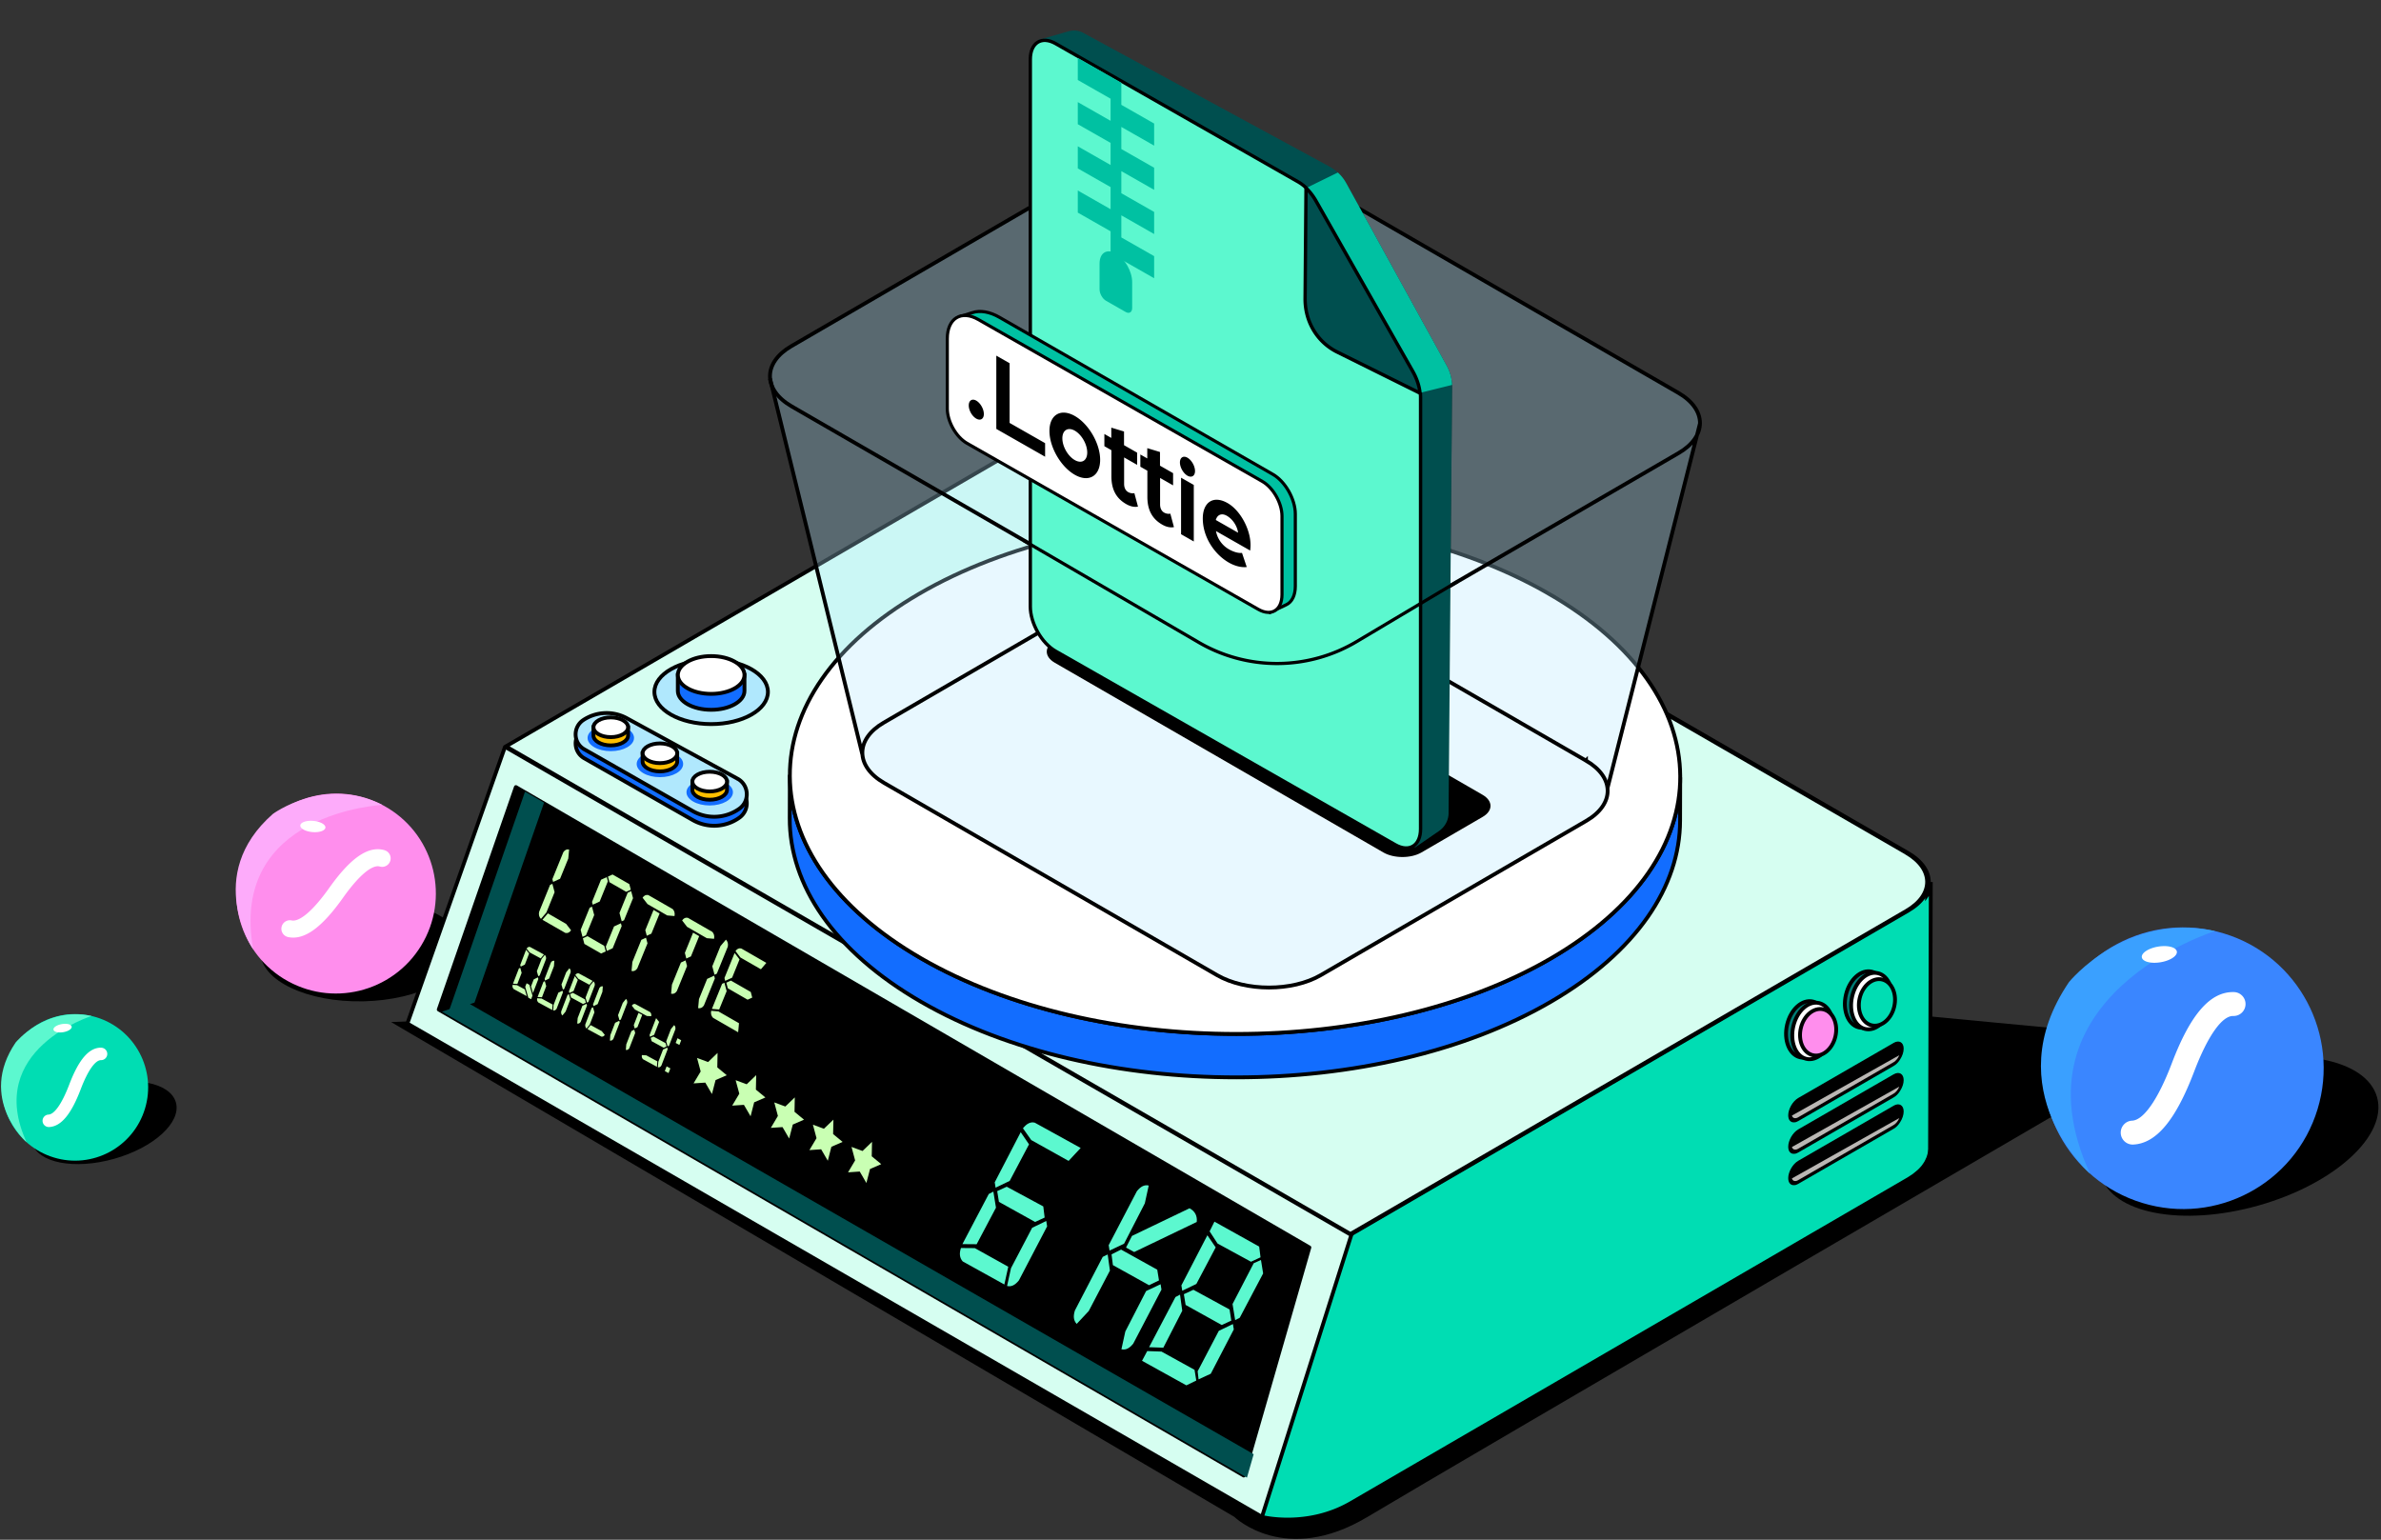 <svg xmlns="http://www.w3.org/2000/svg" width="634" height="410" fill="none"><rect width="100%" height="100%" fill="#333333" stroke="none"/><path fill="#000" d="M96.757 266.632c14.988-.328 27.003-6.695 26.838-14.216-.162-7.53-12.448-13.361-27.426-13.04-14.987.327-27.002 6.694-26.838 14.216.162 7.529 12.448 13.361 27.426 13.04z"/><path fill="#FF8EED" d="M75.601 260.646c12.51 7.67 28.866 3.716 36.536-8.825 7.671-12.541 3.749-28.929-8.76-36.599-12.51-7.67-28.866-3.716-36.536 8.825-7.67 12.54-3.749 28.929 8.758 36.606l.002-.007z"/><path fill="#FDABFA" d="M101.811 214.332s-40.953 1.981-34.388 38.463c0 0-13.393-19.71 5.242-36.068 0 0 13.736-10.158 29.139-2.397l.007.002z"/><path fill="#fff" d="M102.395 226.397a2.253 2.253 0 0 1 1.532 2.797 2.253 2.253 0 0 1-2.792 1.542c-1.958-.571-5.468 2.207-9.806 8.331-5.597 7.888-10.285 11.377-14.623 10.452a2.255 2.255 0 0 1-1.73-2.682 2.266 2.266 0 0 1 2.671-1.748c2.064.44 5.633-2.474 10.016-8.65 5.633-7.934 10.365-11.317 14.734-10.049l-.002.007zm-19.218-4.834c1.845.162 3.4-.372 3.472-1.193.072-.821-1.365-1.618-3.21-1.781-1.846-.163-3.4.371-3.473 1.192-.072.822 1.365 1.619 3.21 1.782z"/><path fill="#000" d="M104.138 272.15 328.68 403.918s13.482 13.174 35.455 0 217.016-126.896 217.016-126.896l-177.753-16.833-299.26 11.961z"/><path fill="#00DDB3" stroke="#000" stroke-miterlimit="10" stroke-width="1.019" d="M514.059 235.442c-.02.199-.03.418-.07.616-.03.17-.089.339-.129.508-.05.188-.1.397-.179.586-.06.169-.139.318-.199.487-.09.199-.189.418-.288.617-.02.04-.05.079-.07.109v-3.579c0-2.794-1.859-5.598-5.568-7.725L309.451 112.702l-.198 71.029 150.281 86.768-99.962 58.095v.397l-226.113-58.999L332.18 384.381l3.848 19.557s12 3.082 23.693-3.709l148.422-86.251c.079-.05.169-.099.239-.149.188-.109.338-.229.516-.338.239-.159.498-.308.716-.477.189-.15.368-.289.547-.438.199-.169.418-.328.607-.507.039-.04.089-.07.129-.099.248-.229.497-.478.716-.716.05-.05.089-.11.139-.159.139-.149.268-.299.388-.458.099-.119.169-.238.258-.367.03-.05.07-.09.1-.14.159-.228.308-.457.437-.686a.955.955 0 0 0 .07-.149c.109-.199.199-.408.288-.616.05-.12.129-.239.169-.358.02-.04.02-.09.04-.13.069-.188.119-.397.179-.586.04-.139.089-.259.119-.398v-.109c.04-.209.05-.418.07-.627 0-.139.039-.268.049-.407v-.169l.199-71.03c0 .189-.03.388-.049.577h-.01z"/><path fill="#000" d="M282.08 112.293c7.725-4.494 20.282-4.494 28.057 0l198.105 114.369c7.775 4.494 7.825 11.762.1 16.256L359.92 329.169m-.338-.596 148.084-86.053c3.668-2.127 5.498-4.931 5.478-7.735-.02-2.794-1.879-5.598-5.578-7.725L309.461 112.691c-3.698-2.128-8.53-3.202-13.362-3.202-4.832 0-9.655 1.074-13.333 3.202"/><path fill="#D6FEF1" stroke="#000" stroke-linecap="round" stroke-linejoin="round" stroke-width="1.019" d="M507.566 227.07c3.699 2.138 5.558 4.931 5.578 7.725.02 2.804-1.81 5.598-5.478 7.736l-148.084 86.052-224.88-129.839 148.074-86.053c3.668-2.128 8.491-3.201 13.333-3.201 4.842 0 9.664 1.073 13.362 3.201L507.576 227.06l-.01.01zM359.82 328.852l-23.792 75.066-227.555-131.37 26-73.684L359.82 328.852z"/><path fill="#000" stroke="#000" stroke-linecap="round" stroke-linejoin="round" stroke-width="1.019" d="m348.655 332.164-17.479 60.739-214.351-124.082 20.541-59.238 211.279 122.581h.01z"/><path fill="#126DFF" stroke="#000" stroke-miterlimit="10" stroke-width="1.019" d="m447.394 206.999-.03 11.563c-.05 17.459-11.533 34.898-34.451 48.211-46.143 26.805-121.199 26.815-167.641 0-23.374-13.492-35.047-31.199-34.987-48.897l.029-11.563c-.049 17.688 11.623 35.395 34.988 48.897 46.442 26.815 121.508 26.805 167.641 0 22.928-13.323 34.401-30.762 34.451-48.211z"/><path fill="#fff" stroke="#000" stroke-miterlimit="10" stroke-width="1.019" d="M412.406 158.1c46.442 26.815 46.69 70.294.547 97.109-46.143 26.805-121.199 26.815-167.641 0-46.441-26.815-46.69-70.294-.547-97.109 46.144-26.815 121.2-26.815 167.651 0h-.01z"/><path fill="#004F4F" d="m124.59 267.051 209.23 120.176-1.789 6.234L117.68 269.378l6.91-2.327z"/><path fill="#B0E8FD" stroke="#000" stroke-miterlimit="10" stroke-width="1.019" d="M189.366 192.811c8.351 0 15.112-3.838 15.112-8.571s-6.771-8.57-15.112-8.57c-8.342 0-15.113 3.837-15.113 8.57 0 4.733 6.771 8.571 15.113 8.571z"/><path fill="#126DFF" stroke="#000" stroke-miterlimit="10" stroke-width="1.019" d="M198.234 179.736v4.236c0 2.783-3.977 5.03-8.868 5.03-4.892 0-8.879-2.256-8.879-5.03v-4.236h17.747z"/><path fill="#fff" stroke="#000" stroke-miterlimit="10" stroke-width="1.019" d="M189.366 184.764c4.901 0 8.868-2.256 8.868-5.03 0-2.774-3.967-5.031-8.868-5.031-4.902 0-8.869 2.257-8.869 5.031 0 2.774 3.967 5.03 8.869 5.03z"/><path fill="#000" d="m504.206 277.718-25.384 14.655c-1.471.855-2.664 2.923-2.664 4.613 0 1.253.646 1.959 1.62 1.869.338 0 .676-.119 1.044-.338l25.384-14.655c.676-.368 1.272-.994 1.73-1.73.596-.915.964-1.959.964-2.893 0-1.7-1.223-2.386-2.694-1.531v.01z"/><path fill="#BAB7B4" d="m478.822 297.503 25.384-14.655c.646-.368 1.222-1.104 1.531-1.869l-28.595 16.077c.199.706.885.915 1.67.457l.01-.01z"/><path fill="#000" d="m504.206 286.081-25.384 14.655c-1.471.856-2.664 2.924-2.664 4.624 0 1.252.646 1.958 1.62 1.869.338 0 .676-.119 1.044-.338l25.384-14.655c.676-.368 1.272-.995 1.73-1.73.596-.915.964-1.959.964-2.894 0-1.7-1.223-2.386-2.694-1.531z"/><path fill="#BAB7B4" d="m478.822 305.877 25.384-14.655c.646-.368 1.222-1.104 1.531-1.87l-28.595 16.077c.199.706.885.915 1.67.458l.01-.01z"/><path fill="#000" d="m504.206 294.441-25.384 14.656c-1.471.855-2.664 2.923-2.664 4.613 0 1.253.646 1.959 1.62 1.869.338 0 .676-.119 1.044-.338l25.384-14.655c.676-.368 1.272-.995 1.73-1.73.596-.915.964-1.959.964-2.894 0-1.7-1.223-2.386-2.694-1.531v.01z"/><path fill="#BAB7B4" d="m478.822 314.239 25.384-14.656c.646-.368 1.222-1.103 1.531-1.869l-28.595 16.077c.199.706.885.915 1.67.458l.01-.01z"/><path fill="#126DFF" stroke="#000" stroke-width="1.019" d="m196.405 209.762-29.52-16.127a11.218 11.218 0 0 0-11.553.487c-2.853 1.889-2.714 6.115.259 7.805l28.883 16.445a11.525 11.525 0 0 0 12.398-.637c2.834-2.018 2.575-6.313-.477-7.983l.01.01z"/><path fill="#B0E8FD" stroke="#000" stroke-width="1.019" d="m196.405 207.365-29.52-16.127a11.22 11.22 0 0 0-11.553.488c-2.853 1.889-2.714 6.114.259 7.805l28.883 16.444a11.523 11.523 0 0 0 12.398-.636c2.834-2.018 2.575-6.313-.477-7.984l.01.01z"/><path fill="#126DFF" d="M188.978 214.482c3.42 0 6.184-1.581 6.184-3.519 0-1.939-2.774-3.52-6.184-3.52-3.411 0-6.184 1.581-6.184 3.52 0 1.938 2.773 3.519 6.184 3.519zm-13.259-7.539c3.421 0 6.185-1.581 6.185-3.52s-2.774-3.519-6.185-3.519c-3.41 0-6.184 1.58-6.184 3.519s2.774 3.52 6.184 3.52zm-13.079-6.925c3.42 0 6.184-1.58 6.184-3.519s-2.774-3.52-6.184-3.52-6.184 1.581-6.184 3.52 2.774 3.519 6.184 3.519z"/><path fill="#FFBF00" stroke="#000" stroke-miterlimit="10" stroke-width="1.019" d="M193.581 208.119v2.207c0 1.442-2.068 2.625-4.603 2.625-2.536 0-4.614-1.183-4.614-2.625v-2.207h9.217zm-13.258-7.54v2.208c0 1.441-2.068 2.624-4.604 2.624-2.535 0-4.613-1.183-4.613-2.624v-2.208h9.217zm-13.08-6.924v2.207c0 1.442-2.068 2.625-4.603 2.625-2.535 0-4.613-1.183-4.613-2.625v-2.207h9.216z"/><path fill="#fff" stroke="#000" stroke-miterlimit="10" stroke-width="1.019" d="M188.978 210.747c2.545 0 4.603-1.173 4.603-2.625s-2.058-2.625-4.603-2.625c-2.546 0-4.604 1.173-4.604 2.625s2.058 2.625 4.604 2.625zm-13.259-7.54c2.546 0 4.604-1.173 4.604-2.624 0-1.452-2.058-2.625-4.604-2.625-2.545 0-4.603 1.173-4.603 2.625 0 1.451 2.058 2.624 4.603 2.624zm-13.079-6.924c2.545 0 4.603-1.173 4.603-2.625 0-1.451-2.058-2.625-4.603-2.625s-4.603 1.174-4.603 2.625c0 1.452 2.058 2.625 4.603 2.625z"/><path fill="#007D75" stroke="#000" stroke-miterlimit="10" stroke-width="1.019" d="M479.276 281.528c-2.849-.703-4.377-4.594-3.414-8.69.963-4.095 4.053-6.846 6.902-6.142 2.849.703 4.378 4.593 3.415 8.689-.964 4.096-4.054 6.846-6.903 6.143z"/><path fill="#fff" stroke="#000" stroke-miterlimit="10" stroke-width="1.019" d="M480.939 281.938c-2.849-.703-4.378-4.594-3.415-8.69.963-4.095 4.054-6.846 6.902-6.142 2.849.703 4.378 4.593 3.415 8.689-.963 4.096-4.053 6.846-6.902 6.143z"/><path fill="#FF8EED" stroke="#000" stroke-miterlimit="10" stroke-width="1.019" d="M482.687 280.968c-2.539-.627-3.956-3.862-3.164-7.227.791-3.365 3.49-5.585 6.029-4.958 2.539.627 3.956 3.863 3.165 7.227-.791 3.365-3.491 5.585-6.03 4.958z"/><path fill="#007D75" stroke="#000" stroke-miterlimit="10" stroke-width="1.019" d="M494.94 273.574c-2.849-.703-4.377-4.594-3.414-8.69.963-4.095 4.053-6.846 6.902-6.142 2.849.703 4.377 4.593 3.414 8.689-.963 4.096-4.053 6.846-6.902 6.143z"/><path fill="#fff" stroke="#000" stroke-miterlimit="10" stroke-width="1.019" d="M496.603 273.984c-2.849-.703-4.377-4.594-3.414-8.69.963-4.095 4.053-6.846 6.902-6.142 2.849.703 4.378 4.593 3.415 8.689-.964 4.096-4.054 6.846-6.903 6.143z"/><path fill="#00DDB3" stroke="#000" stroke-miterlimit="10" stroke-width="1.019" d="M498.351 273.014c-2.539-.627-3.956-3.862-3.164-7.227.791-3.365 3.49-5.585 6.029-4.958 2.539.627 3.956 3.863 3.165 7.227-.791 3.365-3.491 5.585-6.03 4.958z"/><path fill="#000" d="M30.417 308.562c10.57-2.985 17.918-9.709 16.418-15.018-1.5-5.309-11.287-7.186-21.85-4.201-10.571 2.986-17.919 9.71-16.419 15.019 1.5 5.308 11.28 7.186 21.85 4.2z"/><path fill="#00DDB3" d="M14.314 308.209c10.278 3.139 21.157-2.67 24.289-12.98 3.131-10.309-2.662-21.211-12.941-24.351-10.279-3.139-21.158 2.67-24.29 12.98-3.13 10.309 2.663 21.211 12.942 24.351z"/><path fill="#5CF8CF" d="M24.392 270.54s-28.682 8.933-17.318 33.599c0 0-13.126-11.518-2.909-26.544 0 0 7.871-9.732 20.227-7.055z"/><path fill="#fff" d="M27.024 278.988a1.656 1.656 0 0 1-.093 3.308c-1.492-.046-3.47 2.57-5.424 7.709-2.516 6.624-5.2 9.964-8.448 10.102a1.662 1.662 0 0 1-1.723-1.585 1.658 1.658 0 0 1 1.577-1.731c1.54-.069 3.54-2.793 5.517-7.978 2.531-6.663 5.27-9.933 8.601-9.841l-.007.016zm-10.18-4.137c1.337-.224 2.34-.888 2.24-1.483-.1-.595-1.264-.896-2.6-.673-1.338.224-2.34.888-2.241 1.483.1.595 1.264.896 2.6.673z"/><path fill="#004F4F" d="m144.87 213.73-18.522 53.24-6.822 2.287 20.279-58.472 5.065 2.945z"/><path fill="#000" d="M601.391 321c20.312-5.739 34.438-18.665 31.552-28.859-2.877-10.202-21.68-13.818-41.992-8.078-20.311 5.739-34.437 18.665-31.56 28.859 2.885 10.202 21.681 13.818 42 8.078z"/><path fill="#3A86FF" d="M570.432 320.314c19.757 6.039 40.654-5.132 46.67-24.936 6.024-19.811-5.116-40.761-24.874-46.793-19.757-6.04-40.654 5.131-46.678 24.935-6.024 19.804 5.116 40.762 24.874 46.794h.008z"/><path fill="#3AA0FF" d="M589.805 247.925s-55.118 17.172-33.284 64.581c0 0-25.22-22.127-5.593-51.01 0 0 15.134-18.703 38.877-13.564v-.007z"/><path fill="#fff" d="M594.852 264.173a3.173 3.173 0 0 1 3.077 3.27 3.185 3.185 0 0 1-3.262 3.093c-2.877-.085-6.67 4.947-10.425 14.818-4.839 12.726-10.002 19.142-16.234 19.419a3.18 3.18 0 0 1-3.308-3.039c-.077-1.754 1.277-3.247 3.024-3.324 2.962-.13 6.808-5.362 10.594-15.326 4.87-12.81 10.132-19.095 16.526-18.911h.008zm-19.526-7.946c2.573-.431 4.503-1.711 4.311-2.859-.192-1.148-2.434-1.73-5.007-1.3-2.573.431-4.504 1.711-4.312 2.859.193 1.149 2.434 1.73 5.008 1.3z"/><path fill="#5CF8CF" d="m265.202 321.586-5.144 9.73-3.792-.031 7.022-13.352 1.218-.637.696 4.29zm3.656-7.14-3.757 1.814-.232-1.431 6.92-13.35 2.214 3.237-5.145 9.73zm-.79 1.552 9.732 5.247.363 2.965-2.539 1.175-9.632-5.351-.464-2.86 2.54-1.176zm10.523 9.126.232 1.43-7.516 14.386c-1.001 1.249-2.015 1.78-3.148 1.494l1.038-4.733 5.636-10.764 3.758-1.813zm-19.026 7.226 8.907 4.955-1.038 4.733-11.081-6.143c-.837-.906-.962-2.134-.477-3.577l3.689.032zm24.973-23.222-9.942-5.55-2.212-3.135c1.001-1.248 2.016-1.78 3.149-1.494l12.219 6.737-3.214 3.442zm14.764 22.059-3.859 1.815-.232-1.43 7.515-14.386c1.001-1.249 2.016-1.78 3.148-1.494l-1.037 4.733-5.535 10.762zm9.306 9.764-2.64 1.279-9.632-5.351-.361-2.862 2.537-1.278 9.631 5.351.465 2.861zm10.054-15.562-16.654 8.001-2.174-1.188 1.581-3.104 15.334-7.361c1.449.792 2.087 2.009 1.913 3.652zm-25.032 9.287 1.32-.64.594 4.293-5.637 10.764-3.214 3.442c-.837-.906-.961-2.031-.478-3.577l7.415-14.282zm11.547 9.106 3.86-1.815.232 1.43-7.516 14.387c-1.001 1.248-2.015 1.78-3.148 1.494l1.038-4.734 5.534-10.762zm27.93-7.804-8.905-4.853-2.111-3.239 1.283-2.586 11.91 6.64.362 2.862-2.539 1.176zm2.655-.461.58 3.576-6.232 11.8-1.217.638-.697-4.291 5.635-10.866 1.931-.857zM324.54 354.38l3.757-1.813.232 1.43-6.129 11.798-3.251 1.496-.246-2.147 5.637-10.764zm-5.975-12.491-3.757 1.813-.232-1.43 6.92-13.35 2.213 3.237-5.144 9.73zm-3.759 7.142-5.039 9.83-3.794-.133 7.022-13.352 1.218-.638.593 4.293zm-5.532 10.864 8.802 4.855.464 2.86-2.64 1.28-11.806-6.54 1.386-2.588 3.794.133zm5.961-15.278 2.54-1.176 9.629 5.249.466 2.963-2.539 1.175-9.632-5.351-.464-2.86z"/><path fill="#C9FFB3" d="m137.641 262.318 2.1 1.137.512 1.793-3.463-1.875c-.287-.287-.399-.655-.307-1.117l1.168.072-.01-.01zm2.11-5.461-1.096.533-.133-.441 1.567-4.057.799 1.004-1.137 2.961zm-.85 2.193-1.138 2.95-1.168-.061 1.568-4.057.369-.174.369 1.342zm2.059 3.176.83 2.899-.369.943-.738-.4-.83-2.909.369-.933.738.4zm3.012-7.029-2.951-1.598-.799-1.004c.236-.369.553-.522.912-.44l3.699 2.008-.861 1.045v-.011zm-1.854 5.594 1.106-.543.123.451-1.444 3.75-.502-1.793.717-1.865zm.84-2.192 1.26-3.268.85-1.056c.297.287.4.656.318 1.117l-1.691 4.375-.368.174-.379-1.342h.01zm2.489 3.996-1.137 2.961-1.168-.072 1.568-4.047.369-.174.368 1.332zm.789-2.029-1.096.533-.123-.451 1.68-4.365c.236-.368.554-.522.912-.44l-.112 1.445-1.271 3.278h.01zm2.429 3.77 1.106-.532.123.44-1.68 4.365c-.246.379-.543.522-.922.45l.112-1.454 1.261-3.269zm2.95-6.505c.297.286.4.655.318 1.116l-1.691 4.375-.358.184-.379-1.342 1.26-3.268.85-1.055v-.01zm-7.428 8.042 2.961 1.609-.113 1.455-3.698-2.009c-.287-.286-.4-.655-.307-1.116l1.168.071-.011-.01zm12.756-3.647-2.951-1.599-.799-1.004c.236-.368.553-.522.912-.44l3.698 2.008-.86 1.045v-.01zm-4.221 1.67-1.107.533-.133-.451 1.568-4.057.809 1.014-1.137 2.961zM156 266.99l-.737.358-3.207-1.741-.256-.892.737-.348 3.207 1.742.256.881zm-.922.83 1.107-.533.123.451-1.681 4.364c-.246.379-.553.523-.922.451l.113-1.455 1.26-3.268v-.01zm2.961-6.506c.287.277.4.656.318 1.117l-1.691 4.374-.369.175-.379-1.342 1.26-3.269.861-1.045v-.01zm-6.916 3.606.369-.174.379 1.342-1.26 3.269-.86 1.045c-.287-.287-.4-.656-.308-1.117l1.68-4.365zm8.012 2.459-1.106.533-.123-.451 1.69-4.375c.246-.368.554-.512.922-.44l-.112 1.455-1.261 3.268-.01.01zm-.85 2.182-1.26 3.269-.851 1.055c-.287-.287-.399-.656-.317-1.127l1.68-4.364.369-.175.379 1.342zm1.957 5.021.799.993c-.246.38-.553.523-.922.451l-3.699-2.008.851-1.055 2.961 1.608.01.011zm6.444-8.586c.297.287.4.656.318 1.117l-1.691 4.375-.369.174-.379-1.342 1.261-3.269.85-1.055h.01zm-2.899 6.352 1.106-.533.123.451-1.69 4.375c-.246.369-.554.523-.922.441l.112-1.445 1.271-3.279v-.01zm4.364 2.193.738-.359.246.892-1.568 4.046c-.246.38-.553.523-.922.451l.113-1.455 1.383-3.585.01.01zm.605-1.568 1.26-3.268.983.533-1.26 3.268-.727.359-.256-.892zm4.334-3.493c.286.276.399.655.317 1.116l-1.168-.061-3.196-1.732-.81-1.014c.236-.369.553-.522.912-.441l3.945 2.142v-.01zm1.096 6.065-1.097.533-.133-.441 1.752-4.528.799 1.004-1.321 3.432zm-.922.819.737-.348 3.217 1.742.257.881-.738.359-3.217-1.742-.256-.892zm6.249-3.401c.287.277.4.656.318 1.117l-1.69 4.374-.369.175-.379-1.343 1.26-3.268.85-1.055h.01zm-7.438 8.043 2.961 1.608-.113 1.455-3.698-2.008c-.287-.287-.4-.656-.308-1.117l1.168.072-.01-.01zm4.477-1.537 1.107-.533.123.451-1.68 4.364c-.246.379-.554.513-.922.451l.112-1.455 1.26-3.268v-.01zm3.853-3.012.983.543-.481 1.25-.994-.533.492-1.26zm-3.381 8.749.481-1.26.994.543-.481 1.25-.994-.533zm-26.271-39.188 1.311 1.7c-.41.605-.922.84-1.537.697l-6.085-3.494 1.444-1.711 4.867 2.808zm-3.084-8.422-2.182 5.389-1.445 1.701c-.481-.482-.645-1.107-.492-1.865l2.92-7.192.615-.287.594 2.244-.01.01zm1.455-3.596-1.844.84-.195-.748 2.92-7.182c.42-.615.932-.84 1.537-.697l-.226 2.408-2.192 5.389V234zm14.374 12.694 1.834-.84.205.748-2.398 5.901-1.536.707-.298-1.127 2.193-5.389zm-3.822-6.629-1.844.84-.194-.737 2.397-5.912 1.537-.697.287 1.117-2.183 5.389zm7.06-2.592-4.457-2.561-.4-1.496 1.23-.553 4.467 2.561.389 1.496-1.229.553zm1.331-.184.492 1.874-2.397 5.892-.615.276-.594-2.223 2.192-5.399.922-.42zm-9.845 6.372-2.193 5.389-.922.42-.492-1.864 2.398-5.902.614-.287.595 2.244zm-1.783 5.625 4.457 2.571.399 1.486-1.229.564-4.467-2.562-.389-1.496 1.229-.563zm22.673-7.233c.471.481.635 1.106.492 1.875l-1.937-.164-5.255-3.023-1.312-1.701c.41-.604.922-.84 1.537-.696l6.475 3.719v-.01zm-8.33 8.206 1.23-.563.399 1.496-2.715 6.669c-.409.605-.922.84-1.536.697l.225-2.408 2.397-5.901v.01zm1.045-2.582 2.193-5.379 1.619.933-2.193 5.379-1.229.563-.39-1.496zm9.488 8.627 1.229-.564.4 1.496-2.715 6.67c-.41.615-.922.85-1.537.697l.225-2.408 2.398-5.901v.01zm1.045-2.572 2.192-5.389 1.619.933-2.192 5.399-1.23.563-.389-1.506zm7.284-5.624c.472.491.636 1.106.492 1.875l-1.936-.164-5.256-3.023-1.312-1.701c.41-.604.922-.84 1.537-.696l6.475 3.719v-.01zm-1.332 12.54 1.844-.84.195.738-2.92 7.192c-.41.604-.922.84-1.537.707l.226-2.408 2.182-5.389h.01zm2.982 8.668 5.481 3.145-.225 2.408-6.691-3.853c-.471-.481-.645-1.106-.491-1.864l1.936.164h-.01zm2.008-19.108c.471.481.635 1.096.492 1.865l-2.92 7.192-.615.287-.594-2.244 2.182-5.389 1.445-1.701.01-.01zm9.313 7.889-5.461-3.135-1.311-1.711c.42-.605.932-.84 1.536-.697l6.68 3.842-1.444 1.701zm-9.129 5.83-1.987 4.876-1.937-.153 2.715-6.68.615-.277.594 2.234zm1.455-3.586-1.844.84-.195-.758 2.705-6.66 1.312 1.701-1.978 4.877zm-.318.768 5.287 3.033.389 1.496-1.229.563-5.276-3.043-.39-1.485 1.219-.564zm-3.553 19.261-.072 3.853 2.521 2.09-2.982 1.291-.963 3.719-1.772-3.043-3.125.205 1.895-3.176-.963-3.596 2.941 1.086 2.52-2.429zm10.287 5.922-.082 3.853 2.53 2.09-2.991 1.291-.953 3.719-1.773-3.043-3.125.205 1.896-3.176-.973-3.597 2.94 1.086 2.531-2.428zm10.276 5.922-.072 3.842 2.531 2.09-2.992 1.301-.963 3.72-1.773-3.043-3.114.205 1.885-3.177-.963-3.596 2.94 1.086 2.521-2.428zm10.286 5.922-.082 3.842 2.531 2.09-2.992 1.301-.953 3.719-1.772-3.053-3.125.215 1.895-3.176-.963-3.596 2.93 1.086 2.531-2.428zm10.276 5.912-.072 3.852 2.531 2.09-2.992 1.301-.963 3.719-1.772-3.053-3.115.215 1.885-3.176-.963-3.596 2.941 1.086 2.52-2.438z"/><path fill="#B0E8FD" fill-opacity=".3" fill-rule="evenodd" d="M274.349 55.194V89.28l-8.203-4.71c-2.603-1.496-5.138-1.938-7.218-1.26l-2.38.776c-2.565.204-4.306 2.453-4.306 6.178v18.593c0 3.454 2.351 7.594 5.251 9.246l16.856 9.609v33.86c0 3.663 2.057 7.927 4.87 10.5-1.006 1.494-.461 3.258 1.633 4.466l87.503 50.517c2.809 1.626 7.358 1.626 10.157 0l16.29-9.467c2.799-1.626 2.778-4.26-.031-5.886l-8.966-5.177.845-103.238a12.37 12.37 0 0 0-.015-.721l.021-.005a11.849 11.849 0 0 0-1.438-5.128l-22.94-41.68 84.609 48.848c4.286 2.474 6.188 5.812 5.701 9.048h.012l-.035.137a7.02 7.02 0 0 1-.252 1.009l-24.399 97.492-.059.01c-.603 2.296-2.423 4.504-5.466 6.273l-70.672 41.073c-7.616 4.424-20.014 4.424-27.68 0l-88.638-51.174c-2.927-1.69-4.742-3.782-5.444-5.97l-.021-.002-24.498-100.026c-1.29-3.607.466-7.504 5.276-10.299l63.637-36.978z" clip-rule="evenodd"/><path stroke="#000" stroke-miterlimit="10" stroke-width="1.019" d="m229.613 200.851-24.578-100.042m217.264 101.714c7.666 4.424 7.715 11.613.09 16.047l-70.672 41.073c-7.616 4.424-20.014 4.424-27.68 0L235.4 208.469c-7.666-4.425-7.706-11.613-.09-16.038l70.671-41.072c7.616-4.425 20.025-4.425 27.68 0l88.638 51.174v-.01z"/><path stroke="#000" stroke-miterlimit="10" stroke-width="1.019" d="M446.887 104.601c7.666 4.424 7.705 11.612.089 16.037l-93.181 54.147c-7.616 4.424-20.024 4.424-27.68 0L210.802 108.21c-7.666-4.425-7.706-11.613-.09-16.038l93.182-54.147c7.616-4.424 20.024-4.424 27.68 0l115.313 66.576zm5.786 8.093-24.627 97.138"/><path fill="#000" d="M394.769 211.636c2.81 1.626 2.83 4.26.031 5.886l-16.29 9.468c-2.799 1.626-7.348 1.626-10.157 0l-87.503-50.518c-2.82-1.626-2.83-4.26-.031-5.886l16.291-9.468c2.788-1.626 7.347-1.626 10.157 0l87.502 50.518z"/><path fill="#004F4F" d="m284.501 8.347-8.103 2.313 100.356 215.03 6.409-4.401c1.575-1.082 2.543-2.865 2.558-4.717l.927-113.35c.017-2.078-.482-4.089-1.453-5.852L358.463 48.8a11.22 11.22 0 0 0-4.486-4.464L288.41 8.738c-1.168-.634-2.568-.774-3.909-.391z"/><path fill="#5CF8CF" fill-rule="evenodd" stroke="#000" stroke-width=".893" d="M350.528 53.551c-1.266-2.23-2.983-4.055-4.774-5.076L281.098 11.62c-3.729-2.125-6.751-.248-6.751 4.192v145.695c0 4.441 3.022 9.764 6.751 11.889l90.411 51.537c3.729 2.125 6.751.249 6.751-4.192V105.72c0-2.133-.711-4.583-1.977-6.813l-25.755-45.356z" clip-rule="evenodd"/><path fill="#00C1A2" d="m286.988 15.421 11.595 6.61v5.884l-11.595-6.61zm0 11.769 11.595 6.61v5.884l-11.595-6.61zm0 23.538 11.595 6.61v5.884l-11.595-6.61zm0-11.768 11.595 6.609v5.884l-11.595-6.61zm8.735-12.675 11.595 6.61v5.884l-11.595-6.61zm0 23.538 11.595 6.61v5.884l-11.595-6.61zm0-11.769 11.595 6.61v5.884l-11.595-6.61zm0 23.538 11.595 6.61v5.884l-11.595-6.61z"/><path fill="#00C1A2" stroke="#000" stroke-width=".836" d="m258.926 83.244-2.765.902 81.972 78.947 4.38-2.069c1.524-.72 2.397-2.516 2.397-4.927v-19.238c0-3.937-2.673-8.657-5.979-10.555l-72.787-41.8c-2.603-1.496-5.138-1.938-7.218-1.26z"/><path fill="#fff" stroke="#000" stroke-width=".836" d="M252.24 90.198c0-5.427 3.694-7.72 8.251-5.123l75.62 43.106c2.9 1.653 5.251 5.792 5.251 9.246v20.893c0 4.157-2.829 5.914-6.32 3.924l-77.551-44.206c-2.9-1.653-5.251-5.793-5.251-9.247V90.198z"/><path fill="#000" d="M257.956 107.951c0-1.325.91-1.89 1.997-1.27 1.112.634 2.022 2.236 2.022 3.561 0 1.325-.91 1.86-2.022 1.226-1.112-.634-1.997-2.192-1.997-3.517zm7.338 6.26v-19.51l3.539 2.018v15.896l9.454 5.389v3.613l-12.993-7.406zm14.149.538c0-4.335 3.033-6.098 6.749-3.98 3.716 2.118 6.749 7.34 6.749 11.675 0 4.335-3.033 6.099-6.749 3.981-3.716-2.119-6.749-7.34-6.749-11.676zm3.437 1.96c0 2.198 1.492 4.764 3.312 5.802 1.82 1.037 3.311.171 3.311-2.027 0-2.167-1.491-4.764-3.311-5.801-1.82-1.038-3.312-.142-3.312 2.026zm13.057 10.092v-6.924l-1.871-1.067v-3.251l1.846 1.052v-2.74l3.387 1.027v3.643l3.488 1.989v3.251l-3.463-1.974v7.045c0 1.145.481 1.84 1.062 2.171.885.505 1.668.289 1.668.289l.961 3.588c-.632.122-1.694.149-3.109-.658-2.857-1.628-3.969-4.129-3.969-7.441zm9.578 5.46v-6.925l-1.871-1.066v-3.252l1.846 1.052v-2.739l3.387 1.027v3.643l3.488 1.989v3.251l-3.463-1.974v7.045c0 1.144.481 1.84 1.062 2.171.885.504 1.668.289 1.668.289l.961 3.588c-.632.122-1.694.149-3.109-.658-2.857-1.629-3.969-4.129-3.969-7.441zm8.971 9.991v-15.053l3.388 1.931v15.053l-3.388-1.931zm-.303-19.11c0-1.325.91-1.89 1.997-1.27 1.112.634 2.022 2.236 2.022 3.561 0 1.295-.91 1.86-2.022 1.226-1.087-.62-1.997-2.222-1.997-3.517zm9.553 15.321 5.94 3.386c-.278-1.935-1.542-3.679-3.008-4.515-1.289-.735-2.502-.373-2.932 1.129zm-3.463-.409c0-4.335 2.831-6.244 6.597-4.097 3.388 1.931 6.118 6.979 6.118 11.194 0 .783-.101 1.448-.101 1.448l-9.101-5.187a7.048 7.048 0 0 0 3.464 4.864c1.162.663 2.452 1.067 3.463.951l1.264 3.761c-1.492.173-3.185-.28-4.778-1.188-3.64-2.075-6.926-6.598-6.926-11.746z"/><path fill="#00C1A2" d="M292.785 70.186c0-2.856 1.944-4.063 4.341-2.696 2.398 1.367 4.341 4.79 4.341 7.645v6.864c0 1.14-.775 1.62-1.732 1.076l-5.218-2.975c-.956-.545-1.732-1.91-1.732-3.05v-6.864z"/><path fill="#00C1A2" fill-rule="evenodd" d="M378.218 104.588c-.199-1.841-.867-3.837-1.914-5.682L350.549 53.55c-.764-1.344-1.691-2.542-2.7-3.505l8.391-4.11a11.23 11.23 0 0 1 2.244 2.862l26.732 48.57a11.835 11.835 0 0 1 1.438 5.129l-8.436 2.092z" clip-rule="evenodd"/><path fill="#004F4F" fill-rule="evenodd" d="M347.758 50.066c1.003.96 1.926 2.153 2.685 3.49l25.755 45.357c1.065 1.875 1.737 3.907 1.924 5.774l-22.044-10.945c-5.335-2.649-8.611-8.105-8.56-14.26l.24-29.416z" clip-rule="evenodd"/><path fill="#000" d="m350.443 53.557-.391.243.391-.243zm-2.685-3.491.32-.335a.43.43 0 0 0-.486-.067.489.489 0 0 0-.279.431l.445-.03zm28.44 48.847-.391.243.391-.243zm1.924 5.774-.22.404a.448.448 0 0 0 .463-.048.482.482 0 0 0 .201-.433l-.444.077zm-22.044-10.945-.22.405.22-.405zm-8.56-14.26-.446.03.446-.03zm3.316-26.168c-.777-1.37-1.723-2.594-2.756-3.583l-.639.67c.973.931 1.871 2.092 2.613 3.399l.782-.486zm25.755 45.356-25.755-45.356-.782.486 25.755 45.356.782-.486zm1.977 5.94c-.194-1.935-.888-4.022-1.977-5.94l-.782.486c1.041 1.833 1.691 3.808 1.872 5.608l.887-.154zm-.223-.328-22.044-10.944-.441.809 22.044 10.944.441-.809zm-22.044-10.944c-5.196-2.58-8.385-7.892-8.336-13.885l-.891.058c-.052 6.317 3.31 11.917 8.786 14.636l.441-.81zm-8.336-13.885.241-29.416-.891.058-.241 29.416.891-.058z"/><path stroke="#000" stroke-width=".863" d="m272.525 143.89 46.668 27.165a41.431 41.431 0 0 0 42.051-.214l27.011-16.093"/></svg>